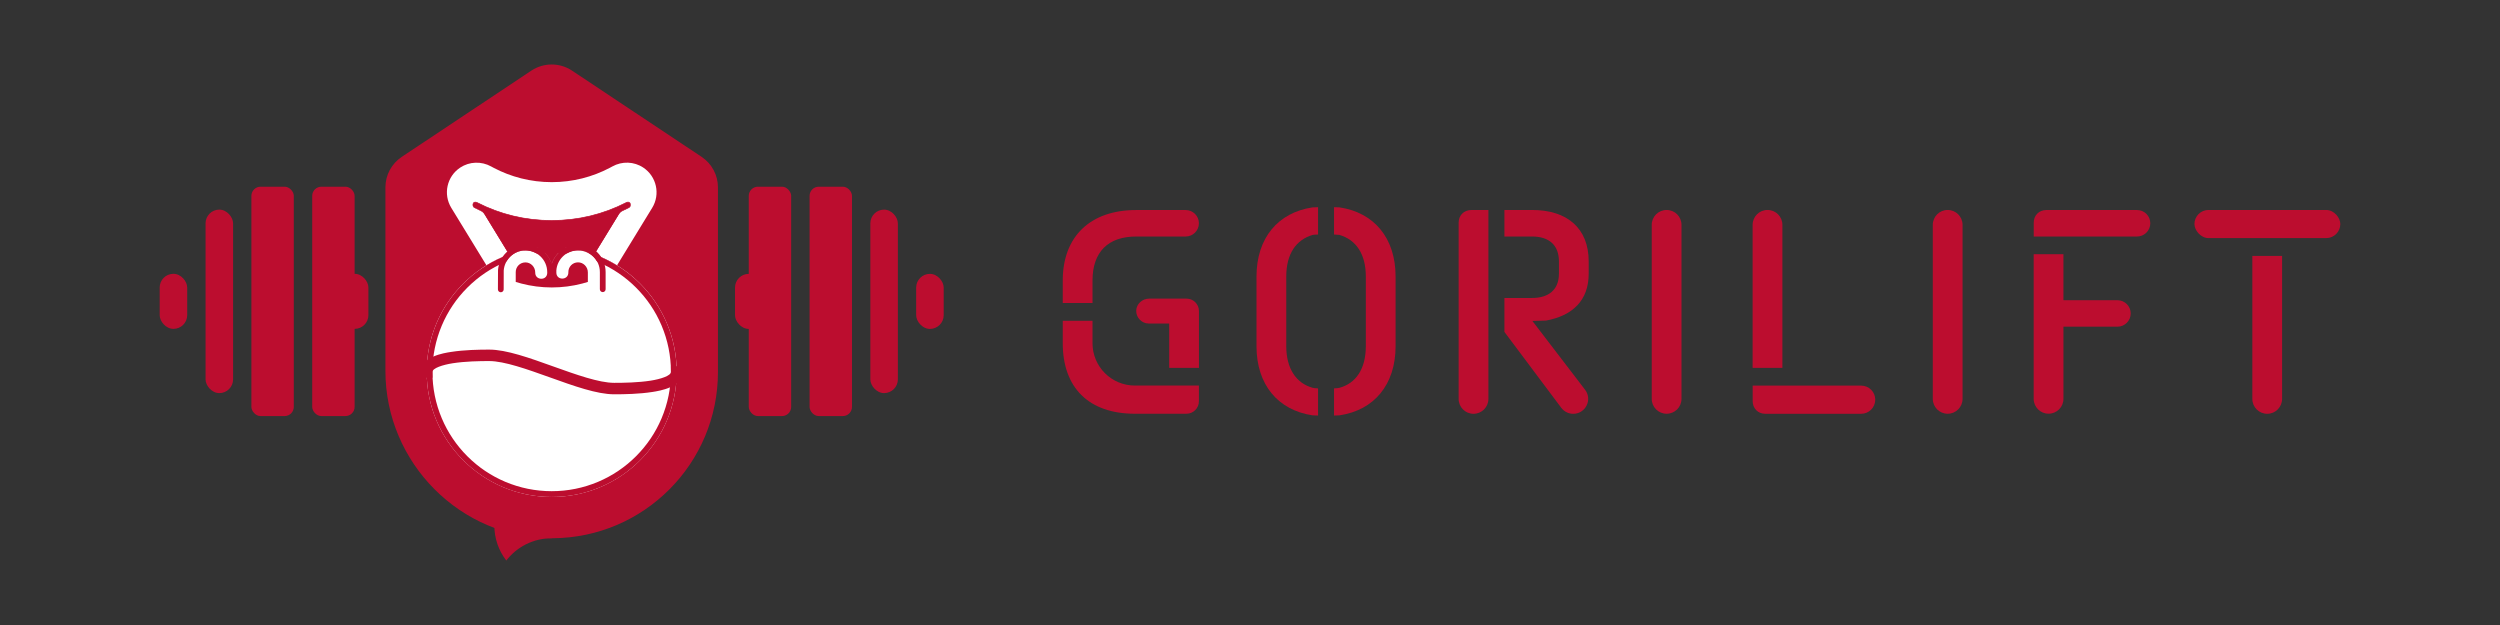 <?xml version="1.0" encoding="UTF-8"?>
<svg id="_レイヤー_2" data-name="レイヤー 2" xmlns="http://www.w3.org/2000/svg" width="504" height="126" viewBox="0 0 504 126">
  <rect x="0" y="0" width="504" height="126" fill="#333333" stroke="none"/>
  <g id="logo_type" data-name="logo type">
    <rect width="504" height="126" style="fill: none;"/>
    <g>
      <path d="M332.99,80.41v-35.08c0-1.66,1.34-3,3-3h0c1.66,0,3,1.34,3,3v35.08c0,1.66-1.34,3-3,3h0c-1.66,0-3-1.34-3-3Z" style="fill: #bc0d2f;"/>
      <path d="M353.33,77.74h21.88c1.57,0,2.84,1.27,2.84,2.84h0c0,1.57-1.27,2.84-2.84,2.84h-19.33c-1.5,0-2.54-1.11-2.54-2.54v-3.13Z" style="fill: #bc0d2f;"/>
      <path d="M389.65,80.41v-35.08c0-1.66,1.34-3,3-3h0c1.66,0,3,1.34,3,3v35.08c0,1.66-1.34,3-3,3h0c-1.66,0-3-1.34-3-3Z" style="fill: #bc0d2f;"/>
      <path d="M410,47.68v-2.8c0-1.43,1.04-2.54,2.54-2.54h18.29c1.48,0,2.67,1.2,2.67,2.67h0c0,1.48-1.2,2.67-2.67,2.67h-20.83Z" style="fill: #bc0d2f;"/>
      <rect x="442.4" y="42.33" width="29.41" height="5.67" rx="2.84" ry="2.84" style="fill: #bc0d2f;"/>
      <path d="M294.06,44.88v35.54c0,1.66,1.34,3,3,3h0c1.66,0,3-1.34,3-3v-38.08h-3.46c-1.5,0-2.54,1.11-2.54,2.54Z" style="fill: #bc0d2f;"/>
      <path d="M320.28,55.18v-2.48c0-6.65-4.3-10.37-11.41-10.37h-5.58v5.35h5.58c3.39,0,5.41,1.7,5.41,5.02v2.48c0,3.19-2.02,4.89-5.41,4.89h-5.58v6.84l11.46,15.3c.57.76,1.46,1.21,2.41,1.21,2.5,0,3.91-2.86,2.39-4.85l-10.62-13.87,2.74-.07c5.28-.98,8.61-3.98,8.61-9.45Z" style="fill: #bc0d2f;"/>
      <path d="M359.33,74.16v-28.83c0-1.66-1.34-3-3-3h0c-1.66,0-3,1.34-3,3v28.83h6Z" style="fill: #bc0d2f;"/>
      <path d="M426.88,60.52h-10.89v-9.27h-6v29.15c0,1.66,1.34,3,3,3h0c1.66,0,3-1.34,3-3v-14.54h10.89c1.48,0,2.67-1.2,2.67-2.67s-1.2-2.67-2.67-2.67Z" style="fill: #bc0d2f;"/>
      <path d="M454.07,51.59v28.83c0,1.66,1.34,3,3,3h0c1.66,0,3-1.34,3-3v-28.83h-6Z" style="fill: #bc0d2f;"/>
      <path d="M220.25,61.08v-4.53c0-5.74,3.13-8.87,8.8-8.87h9.98c1.48,0,2.67-1.2,2.67-2.67s-1.2-2.67-2.67-2.67h-9.98c-9.19,0-14.8,5.28-14.8,14.21v4.53h6Z" style="fill: #bc0d2f;"/>
      <path d="M220.25,69.2v-4.53h-6v4.53c0,8.93,5.22,14.21,14.54,14.21h10.4c1.38,0,2.51-1.12,2.51-2.51v-3.17h-12.91c-4.72,0-8.54-3.82-8.54-8.54Z" style="fill: #bc0d2f;"/>
      <g>
        <path d="M265.72,78.3c-.48-.02-.87-.06-1.06-.11-3.33-.91-5.35-3.85-5.35-8.41v-14.02c0-4.56,1.96-7.43,5.35-8.41.2-.03.58-.06,1.06-.07v-5.51c-.5,0-.91.02-1.13.04-6.91,1.04-11.28,6.13-11.28,13.95v14.02c0,7.82,4.37,12.91,11.28,13.95.22.02.63.03,1.13.04v-5.47Z" style="fill: #bc0d2f;"/>
        <path d="M270.07,41.81c-.22-.02-.63-.03-1.13-.04v5.51c.48.02.87.04,1.06.07,3.39.98,5.35,3.85,5.35,8.41v14.02c0,4.56-1.96,7.5-5.35,8.41-.2.05-.58.09-1.06.11v5.47c.5,0,.91-.02,1.13-.04,6.91-1.04,11.28-6.13,11.28-13.95v-14.02c0-7.82-4.37-12.91-11.28-13.95Z" style="fill: #bc0d2f;"/>
      </g>
      <path d="M235.71,74.16h6v-11.45c0-1.38-1.12-2.51-2.51-2.51h-7.53c-1.37,0-2.57,1.06-2.61,2.43s1.1,2.59,2.51,2.59h4.14v8.94Z" style="fill: #bc0d2f;"/>
    </g>
  </g>
  <g id="symbol_mark" data-name="symbol mark">
    <g>
      <path d="M111.22,94.38c-6.38,0-11.56,5.18-11.56,11.56,0,2.66.9,5.11,2.41,7.06,2.11-2.73,5.43-4.49,9.15-4.49v-14.13Z" style="fill: #bc0d2f;"/>
      <path d="M107.12,14.24l-26.12,17.38c-2.06,1.37-3.3,3.68-3.3,6.16v36.99c0,18.56,15.18,33.86,33.74,33.74,18.41-.12,33.3-15.08,33.3-33.52v-37.21c0-2.48-1.24-4.79-3.3-6.16l-26.12-17.38c-2.48-1.65-5.71-1.65-8.2,0Z" style="fill: #bc0d2f;"/>
      <path d="M98.07,53.49c1.45-.89,2.99-1.63,4.61-2.22l-5.79-9.46c4.35,2.06,9.21,3.21,14.34,3.21s9.99-1.15,14.34-3.21l-5.79,9.46c1.62.58,3.16,1.33,4.61,2.22l7.09-11.59c1.68-2.74.89-6.33-1.79-8.11h0c-1.87-1.25-4.28-1.33-6.25-.23-.16.09-.32.17-.48.26-3.5,1.85-7.5,2.9-11.73,2.9s-8.23-1.05-11.73-2.9c-.16-.08-.32-.17-.48-.26-1.97-1.09-4.38-1.01-6.25.23h0c-2.68,1.78-3.47,5.36-1.79,8.11l7.09,11.59Z" style="fill: #fff;"/>
      <g>
        <circle cx="111.22" cy="74.98" r="25.2" style="fill: #fff;"/>
        <path d="M111.22,50.94c3.25,0,6.39.64,9.36,1.89,2.86,1.21,5.43,2.94,7.64,5.15,2.21,2.21,3.94,4.78,5.15,7.64,1.25,2.96,1.89,6.11,1.89,9.36s-.64,6.39-1.89,9.36c-1.21,2.86-2.94,5.43-5.15,7.64-2.21,2.21-4.78,3.94-7.64,5.15-2.96,1.25-6.11,1.89-9.36,1.89s-6.39-.64-9.36-1.89c-2.86-1.21-5.43-2.94-7.64-5.15-2.21-2.21-3.94-4.78-5.15-7.64-1.25-2.96-1.89-6.11-1.89-9.36s.64-6.39,1.89-9.36c1.21-2.86,2.94-5.43,5.15-7.64,2.21-2.21,4.78-3.94,7.64-5.15,2.96-1.25,6.11-1.89,9.36-1.89M111.22,49.79c-13.92,0-25.2,11.28-25.2,25.2s11.28,25.2,25.2,25.2,25.2-11.28,25.2-25.2-11.28-25.2-25.2-25.2h0Z" style="fill: #bc0d2f;"/>
      </g>
      <path d="M123.82,79.49c-3.46,0-8.09-1.66-12.99-3.42-4.5-1.61-9.15-3.28-12.21-3.28-1.95,0-4.83.05-7.34.44-2.04.32-4.1.99-4.1,1.76v1.16h-2.31v-1.16c0-3.09,4.56-3.81,6.05-4.04,2.67-.42,5.67-.47,7.7-.47,3.46,0,8.09,1.66,12.99,3.42,4.5,1.61,9.15,3.28,12.21,3.28,1.95,0,4.83-.05,7.34-.44,2.04-.32,4.1-.99,4.1-1.76v-1.16h2.31v1.16c0,3.09-4.56,3.81-6.05,4.04-2.67.42-5.67.47-7.7.47Z" style="fill: #bc0d2f;"/>
      <circle cx="116.52" cy="54.88" r="4.39" style="fill: #fff;"/>
      <circle cx="105.92" cy="54.88" r="4.39" style="fill: #fff;"/>
      <g>
        <path d="M126.24,40.85c-4.59,2.36-9.71,3.6-15.02,3.6s-10.43-1.25-15.02-3.6c-.51-.26-.91-.01-.86.55.02.2.14.38.31.47.42.22.85.42,1.28.62.33.15.6.4.79.71l4.58,7.48c.88-.76,1.99-1.25,3.21-1.33.13,0,.27-.01.4-.01,2.49,0,4.6,1.65,5.3,3.9.67-2.13,2.6-3.73,4.89-3.89.13,0,.27-.01.4-.01,1.38,0,2.64.51,3.62,1.35l4.58-7.48c.19-.31.46-.56.79-.71.43-.2.86-.41,1.28-.62.17-.09.29-.26.31-.47.05-.57-.35-.81-.86-.55Z" style="fill: #bc0d2f;"/>
        <path d="M111.22,53.43l-.06-.18c-.72-2.31-2.83-3.86-5.24-3.86-.13,0-.27,0-.4.01-1.17.08-2.27.54-3.18,1.32l-.05.04-4.61-7.54c-.19-.3-.45-.54-.77-.69-.43-.2-.86-.41-1.28-.62-.19-.1-.32-.29-.34-.51-.03-.29.05-.51.23-.63.18-.12.44-.12.71.02,4.65,2.39,9.7,3.6,14.99,3.6s10.34-1.21,14.99-3.6l.03.05-.03-.05c.27-.14.53-.15.71-.02.18.12.26.35.23.63-.02.22-.15.41-.34.51-.42.22-.85.43-1.28.62-.32.15-.58.38-.77.69l-4.61,7.53-.05-.04c-1.1-.95-2.52-1.42-3.98-1.32-2.23.16-4.17,1.71-4.84,3.85l-.06.18ZM105.92,49.27c2.41,0,4.52,1.51,5.3,3.78.73-2.1,2.67-3.6,4.89-3.76,1.46-.1,2.9.36,4.01,1.3l4.54-7.42c.2-.32.48-.58.82-.73.43-.2.86-.41,1.28-.62.16-.08.26-.24.28-.42.02-.24-.04-.43-.18-.52-.15-.1-.36-.09-.59.03-4.67,2.4-9.73,3.61-15.05,3.61s-10.38-1.21-15.05-3.61c-.23-.12-.44-.13-.59-.03-.14.1-.21.28-.18.52.02.18.12.34.28.42.42.21.85.42,1.28.62.34.16.62.41.82.73l4.54,7.42c.91-.77,2.01-1.22,3.19-1.3.14,0,.27-.01.41-.01Z" style="fill: #bc0d2f;"/>
      </g>
      <path d="M116.52,49.33c-.13,0-.27,0-.4.01-2.3.16-4.23,1.76-4.89,3.89-.7-2.26-2.81-3.9-5.3-3.9-.13,0-.27,0-.4.01-2.72.19-4.92,2.39-5.13,5.1,0,.11-.01,2.71-.02,3.9,0,.32.26.58.58.58h0c.32,0,.58-.26.58-.58,0-1.17,0-3.73.01-3.81.16-2.15,1.91-3.89,4.06-4.04,2.57-.18,4.71,1.85,4.71,4.38,0,.06,0,.12,0,.19-.07,1.57-2.42,1.49-2.42-.08v-.06c0-1.1-.9-2.04-2-2.02s-1.93.89-1.93,1.96v1.98c.38.12.77.23,1.16.33,1.95.51,4,.78,6.11.78s4.16-.27,6.11-.78c.39-.1.77-.21,1.16-.33v-1.93c0-1.1-.9-2.04-2-2.02s-1.93.89-1.93,1.96v.1c0,1.57-2.36,1.64-2.42.07,0-.17,0-.34,0-.52.16-2.15,1.9-3.88,4.05-4.04,2.57-.19,4.72,1.85,4.72,4.38v3.47c0,.32.26.58.58.58h0c.32,0,.58-.26.58-.58v-3.47c0-3.06-2.49-5.55-5.55-5.55Z" style="fill: #bc0d2f;"/>
      <g>
        <rect x="50.68" y="37.64" width="8.55" height="46.24" rx="1.85" ry="1.85" style="fill: #bc0d2f;"/>
        <rect x="62.94" y="37.64" width="8.55" height="46.24" rx="1.85" ry="1.85" style="fill: #bc0d2f;"/>
      </g>
      <rect x="41.44" y="42.26" width="5.55" height="36.99" rx="2.77" ry="2.77" style="fill: #bc0d2f;"/>
      <rect x="32.19" y="55.2" width="5.55" height="11.1" rx="2.77" ry="2.77" style="fill: #bc0d2f;"/>
      <rect x="68.72" y="55.2" width="5.55" height="11.1" rx="2.77" ry="2.77" style="fill: #bc0d2f;"/>
      <rect x="148.18" y="55.2" width="5.55" height="11.1" rx="2.77" ry="2.77" transform="translate(301.91 121.51) rotate(180)" style="fill: #bc0d2f;"/>
      <g>
        <rect x="163.21" y="37.64" width="8.55" height="46.24" rx="1.85" ry="1.85" style="fill: #bc0d2f;"/>
        <rect x="150.95" y="37.64" width="8.55" height="46.24" rx="1.85" ry="1.85" style="fill: #bc0d2f;"/>
      </g>
      <rect x="175.46" y="42.26" width="5.55" height="36.99" rx="2.77" ry="2.77" transform="translate(356.47 121.51) rotate(-180)" style="fill: #bc0d2f;"/>
      <rect x="184.71" y="55.2" width="5.55" height="11.1" rx="2.77" ry="2.77" transform="translate(374.96 121.51) rotate(180)" style="fill: #bc0d2f;"/>
    </g>
  </g>
</svg>